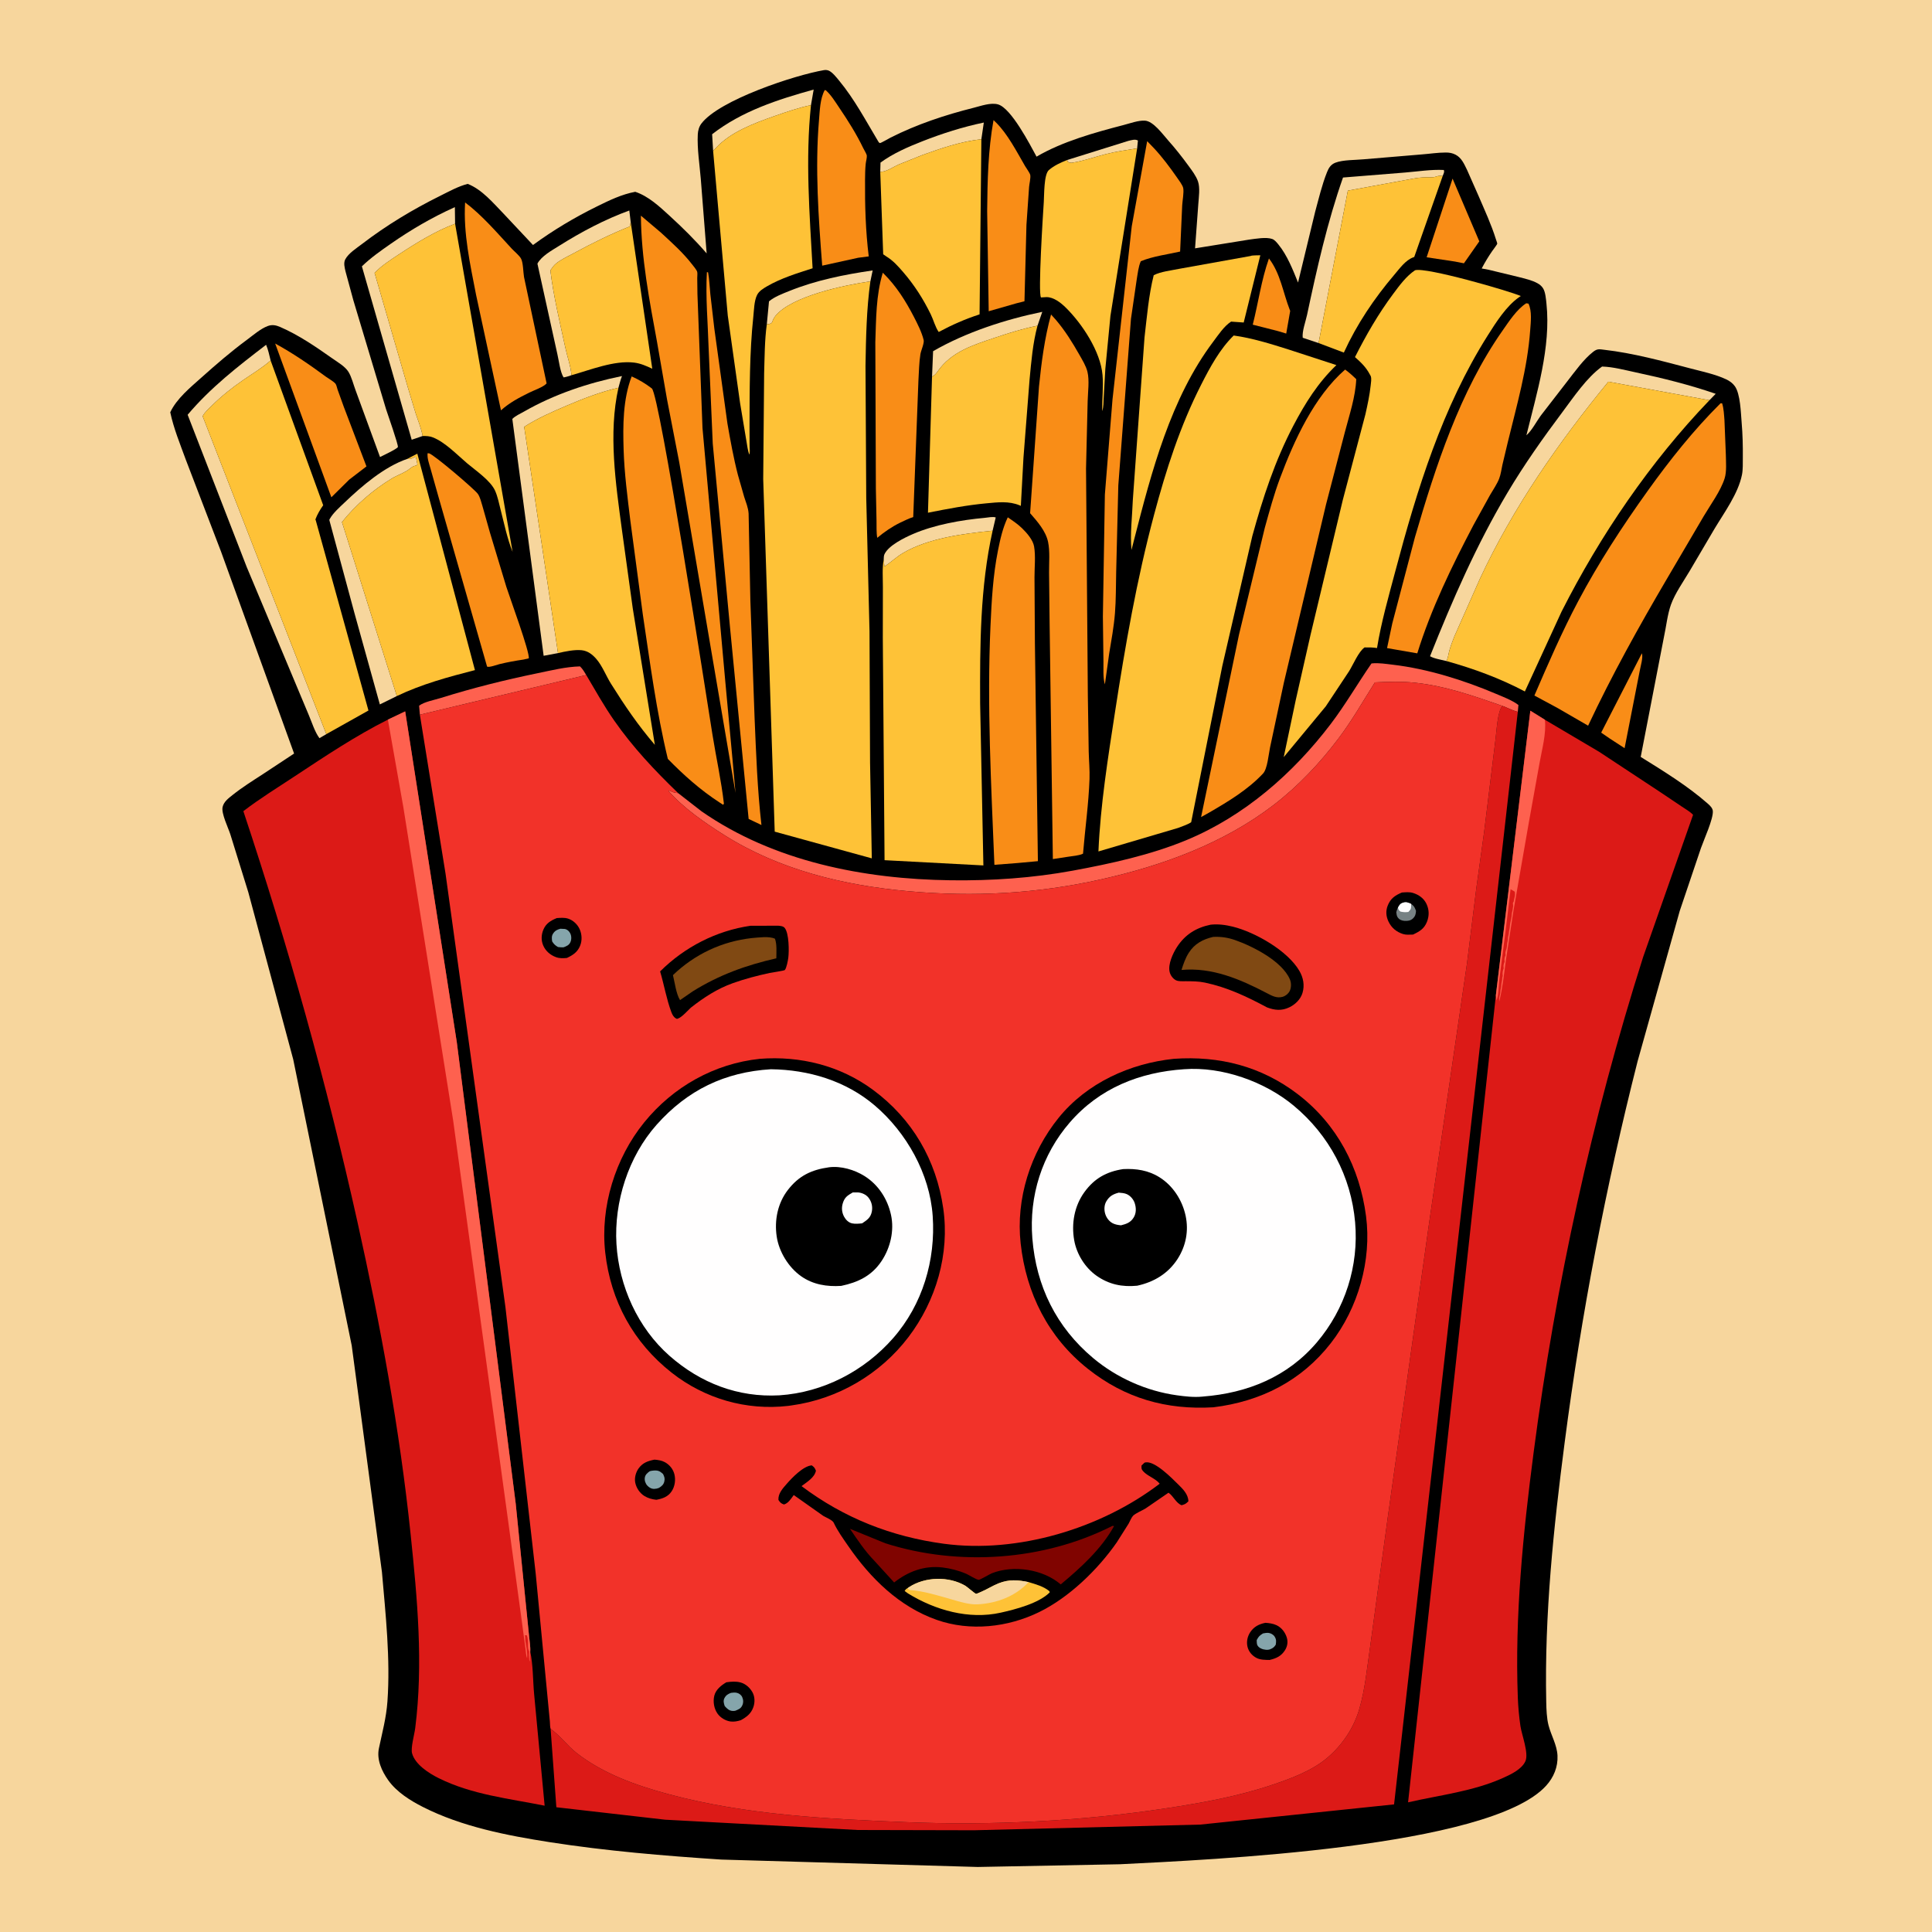 <svg version="1.1" xmlns="http://www.w3.org/2000/svg" style="display: block;" viewBox="0 0 2048 2048" width="1024" height="1024">
<path transform="translate(0,0)" fill="rgb(247,214,157)" d="M -0 -0 L 2048 0 L 2048 2048 L -0 2048 L -0 -0 z"/>
<path transform="translate(0,0)" fill="rgb(0,0,0)" d="M 873.538 74.316 C 875.041 74.099 876.109 74.107 877.603 74.528 C 881.856 75.728 886.771 82.162 889.608 85.593 C 905.762 105.136 917.804 127.951 930.778 149.606 C 931.173 150.264 931.822 151.547 932.782 151.651 C 933.761 151.757 942.182 146.816 943.889 145.952 C 971.898 131.764 1001.89 121.845 1032.29 114.2 C 1039.86 112.295 1050.27 108.477 1058 110.686 C 1072 114.688 1091.98 153.575 1098.79 166.062 C 1126.27 149.943 1160.46 140.491 1191.16 132.503 C 1197.87 130.758 1206.72 127.482 1213.64 127.889 C 1222.58 128.413 1232.48 142.293 1238.05 148.53 C 1245.82 157.219 1253.12 166.482 1259.98 175.903 C 1263.55 180.797 1267.92 186.516 1269.91 192.289 C 1272.27 199.142 1270.75 209.021 1270.27 216.159 L 1266.8 263.255 L 1324.26 253.979 C 1330.93 253.141 1342.24 251.011 1348.67 253.356 C 1351.24 254.293 1353.48 257.12 1355.15 259.158 C 1364.47 270.528 1370.52 286.019 1375.98 299.508 L 1394.12 224.516 C 1397.89 210.638 1401.32 196.035 1406.62 182.676 C 1408.46 178.025 1410.69 174.344 1415.57 172.464 C 1423.73 169.319 1436.86 169.713 1445.75 168.848 L 1507 163.705 C 1515.46 163.066 1524.19 161.676 1532.65 161.685 C 1536.41 161.69 1539.65 162.242 1543 163.998 C 1549.33 167.311 1552.05 173.84 1555.06 179.937 L 1567.35 207.739 C 1573.8 222.851 1580.85 237.904 1585.72 253.62 C 1586.06 254.712 1587.11 257.316 1587.14 258.321 C 1587.16 259.047 1582.33 265.347 1581.64 266.357 C 1577.51 272.356 1574.06 278.135 1570.65 284.589 L 1578 285.946 L 1609.69 293.616 C 1616.32 295.368 1623.76 296.901 1629.77 300.246 C 1632.31 301.657 1634.36 303.362 1635.87 305.876 C 1638.27 309.892 1638.81 317.187 1639.31 321.86 C 1644.2 367.919 1628.95 416.972 1618.05 461.405 C 1623.62 456.72 1628.78 446.747 1633.17 440.703 L 1661.38 404.243 C 1669.44 393.946 1678.6 380.877 1688.88 372.896 C 1693.36 369.421 1695.38 370.186 1700.76 370.805 C 1731.02 374.281 1761.96 382.643 1791.43 390.427 C 1803.75 393.683 1818.22 396.634 1829.81 402.104 C 1833.47 403.834 1836.55 406.033 1838.96 409.325 C 1844.94 417.5 1845.37 438.1 1846.23 448.14 C 1847.28 460.355 1847.58 472.815 1847.46 485.07 C 1847.4 490.849 1847.69 497.566 1846.57 503.228 C 1842.56 523.315 1827.72 543.339 1817.31 560.77 L 1790.95 605.551 C 1784.53 616.355 1775.53 629.101 1771.3 640.883 C 1767.51 651.465 1766.29 664.104 1763.87 675.153 L 1739.22 802.374 C 1763.33 817.352 1789.23 833.266 1810.49 852.024 C 1812.63 853.913 1815.37 856.559 1815.65 859.58 C 1816.42 867.827 1806.22 889.942 1803.08 899 L 1780.58 965.652 L 1735.89 1125.1 C 1702.18 1257.96 1676.29 1392.94 1658.63 1528.87 C 1646.76 1620.24 1637.14 1711.71 1639.07 1804 C 1639.24 1811.91 1639.53 1821.27 1641.52 1828.95 C 1644.3 1839.71 1650.47 1849.69 1651.01 1861.04 C 1651.57 1873.02 1647 1884.06 1639.01 1892.87 C 1579.36 1958.73 1281.22 1971.42 1187.18 1976.18 L 1036.5 1979.07 L 764.588 1971.22 C 703.96 1967.23 642.813 1962.13 582.753 1952.77 C 537.447 1945.71 489.504 1936.38 448.375 1915.5 C 434.843 1908.64 420.449 1899.64 411.5 1887.04 C 404.67 1877.42 399.14 1865.31 401.665 1853.3 C 405.221 1836.38 409.464 1820.93 410.706 1803.5 C 413.92 1758.37 408.774 1711.54 404.89 1666.55 L 372.833 1426.27 L 310.821 1122.97 L 263.22 945.81 L 244.136 884.318 C 241.904 877.375 234.434 862.242 235.958 855.5 C 237.251 849.779 242.194 846.198 246.54 842.73 C 256.739 834.591 267.753 827.71 278.68 820.61 L 311.753 798.794 L 234.343 584.826 L 196.951 487.255 C 190.953 470.777 184.096 454.213 180.474 437.03 C 187.277 422.502 201.853 410.656 213.639 400.122 C 229.261 386.159 244.992 372.572 261.861 360.125 C 268.394 355.304 276.265 348.391 283.882 345.586 C 288.495 343.887 292.571 344.705 296.964 346.603 C 316.56 355.072 335.009 367.751 352.416 380.017 C 357.823 383.827 365.762 388.409 369.294 394.044 C 372.768 399.585 374.596 407.572 376.947 413.753 L 402.846 484.482 C 405.248 483.245 421.041 475.838 421.757 473.893 C 422.511 471.848 410.829 438.699 409.266 433.865 L 374.579 318.338 L 366.307 287.871 C 365.369 283.883 363.968 278.76 366.001 274.934 C 369.474 268.4 377.983 263.071 383.823 258.592 C 409.725 238.729 437.704 221.917 466.928 207.436 C 476.351 202.766 485.536 197.606 495.744 194.921 C 511.03 200.833 522.884 215.302 534.14 226.864 L 564.998 259.719 C 586.513 243.951 608.936 230.588 632.844 218.807 C 645.953 212.346 658.918 206.037 673.376 203.316 C 687.395 207.958 699.018 218.884 709.747 228.695 C 723.485 241.258 736.95 254.509 749.089 268.63 L 742.867 189.658 C 741.597 174.335 738.923 157.794 739.684 142.456 C 739.886 138.394 741.011 134.274 743.5 130.991 C 762.463 105.978 842.549 79.592 873.538 74.316 z"/>
<path transform="translate(0,0)" fill="rgb(247,214,157)" d="M 1131.07 169.665 L 1196.02 149.357 C 1199.33 148.64 1203.34 147.143 1206.24 149 L 1205.42 157.248 C 1194.52 158.978 1183.41 160.551 1172.7 163.241 C 1161.15 166.145 1149.01 170.476 1137.32 172.383 C 1135.03 172.755 1134.07 172.688 1132 171.51 L 1131.3 169.846 L 1131.07 169.665 z"/>
<path transform="translate(0,0)" fill="rgb(249,141,23)" d="M 1740.46 692.5 C 1742.02 696.853 1738.99 706.404 1738.17 711.227 L 1722.14 793.094 L 1706.59 782.992 L 1697.31 776.622 L 1740.46 692.5 z"/>
<path transform="translate(0,0)" fill="rgb(247,214,157)" d="M 812.85 343.737 L 815.17 319.44 C 821.081 314.496 829.522 311.357 836.614 308.5 C 865.063 297.039 894.834 291.083 925.048 286.669 L 922.637 298.243 C 895.988 302.006 839.343 313.77 822.103 334.738 C 820.291 336.942 819.175 339.563 818.112 342.18 C 816.067 343.594 815.261 343.526 812.85 343.737 z"/>
<path transform="translate(0,0)" fill="rgb(247,214,157)" d="M 933.104 182.173 L 933.361 172.356 C 946.751 162.593 962.378 155.799 977.738 149.767 C 998.908 141.453 1020.61 134.552 1042.89 129.901 L 1040.29 147.591 C 1018.96 149.862 997.905 157.069 977.822 164.292 L 952.5 174.419 C 946.546 177.09 939.637 182.179 933.104 182.173 z"/>
<path transform="translate(0,0)" fill="rgb(247,214,157)" d="M 755.933 159.946 L 754.887 142.288 C 786.436 117.742 824.532 105.503 862.529 94.941 L 859.673 111.397 C 846.255 114.267 833.708 118.588 820.773 123.116 C 799.58 130.535 774.132 140.036 758.741 156.988 L 755.933 159.946 z"/>
<path transform="translate(0,0)" fill="rgb(247,214,157)" d="M 987.993 399.299 L 989.115 372.283 C 1023.64 352.291 1065.81 338.563 1104.86 330.574 L 1099.79 345.28 C 1084.61 348.21 1069.59 352.95 1054.95 357.881 C 1031.62 365.74 1008.46 372.629 993.706 394 C 991.963 396.525 990.652 397.809 987.993 399.299 z"/>
<path transform="translate(0,0)" fill="rgb(247,214,157)" d="M 936.781 592.693 C 936.819 591.057 936.865 589.041 937.556 587.535 C 941.874 578.124 958.83 569.971 967.728 566.11 C 990.583 556.194 1019.1 551.181 1043.81 548.937 C 1047.07 548.641 1052.66 547.408 1055.51 548.529 L 1052.21 562.56 C 1021.51 565.658 984.108 570.353 957.17 586.263 C 950.114 590.431 944.287 596.079 937.5 600.585 L 936.781 592.693 z"/>
<path transform="translate(0,0)" fill="rgb(249,141,23)" d="M 1345.14 273.974 C 1357.37 289.9 1360.07 310.183 1367.21 328.445 L 1367.66 329.569 L 1363.45 353.594 L 1354.49 350.915 L 1327.97 344.162 C 1333.95 320.565 1336.95 297.171 1345.14 273.974 z"/>
<path transform="translate(0,0)" fill="rgb(254,97,79)" d="M 445.065 757.595 L 444.26 748.039 C 449.973 743.846 460.286 742.056 467.213 739.89 C 501.216 729.256 535.023 720.795 569.913 713.623 C 584.565 710.611 599.856 706.787 614.848 706.402 C 617.656 709.104 619.428 712.22 621.428 715.54 L 445.065 757.595 z"/>
<path transform="translate(0,0)" fill="rgb(249,141,23)" d="M 1539.79 189.347 L 1568.12 255.85 L 1551.82 279.114 L 1542.24 277.241 L 1512.29 272.729 L 1539.79 189.347 z"/>
<path transform="translate(0,0)" fill="rgb(247,214,157)" d="M 605.784 397.744 C 603.001 398.753 600.418 399.558 597.5 400.071 C 593.868 394.995 592.417 382.031 590.853 375.493 L 569.688 279.491 C 573.876 271.469 585.118 265.365 592.512 260.709 C 616.019 245.907 640.965 232.658 667.093 223.138 L 668.563 235.317 L 667.851 239.936 C 647.555 248.05 628.063 257.614 608.86 268.051 C 602.583 271.463 595.332 274.707 589.735 279.11 C 587.115 281.173 585.286 283.845 583.415 286.567 C 586.698 314.133 593.51 341.705 599.337 368.833 C 601.321 378.065 605.102 388.438 605.784 397.744 z"/>
<path transform="translate(0,0)" fill="rgb(247,214,157)" d="M 1397.75 363.65 L 1380.95 358.039 C 1380.07 351.376 1384.05 340.738 1385.52 333.831 C 1395.93 284.951 1407.03 235.391 1423.64 188.186 L 1489.21 182.904 C 1502.75 181.81 1516.97 179.488 1530.5 180.185 C 1531.46 182.35 1530.07 184.395 1529.31 186.585 C 1526.07 186.174 1524.9 186.317 1521.8 187.336 C 1518.84 188.306 1514.71 187.868 1511.6 187.937 C 1506.56 188.049 1502.02 188.557 1497.1 189.5 L 1428.78 202.065 L 1397.75 363.65 z"/>
<path transform="translate(0,0)" fill="rgb(247,214,157)" d="M 448.02 462.19 L 436.405 466.149 L 383.626 282.346 C 392.919 273.306 403.549 265.866 414.162 258.47 C 435.621 243.516 458.296 230.27 482.179 219.578 L 482.419 237.166 C 462.02 244.771 441.477 257.368 423.341 269.328 C 414.268 275.311 404.625 281.417 397.06 289.278 L 432.485 411.192 L 440.709 438.469 C 443.362 446.429 446.49 453.896 448.02 462.19 z"/>
<path transform="translate(0,0)" fill="rgb(247,214,157)" d="M 431.679 486.449 L 433.179 486.573 C 435.841 486.7 438.214 485.19 440.5 484 C 441.575 486.804 442.015 489.566 442.5 492.51 C 440.68 493.724 441.617 493.349 440.097 493.726 C 437.915 494.267 436.389 495.188 434.687 496.635 C 429.648 500.919 421.068 503.729 415.173 507.303 C 395.522 519.215 376.765 535.502 362.457 553.459 L 363.097 555.292 L 420.659 737.876 L 402.65 746.721 L 375.829 650.256 L 349.341 552.156 C 349.041 550.863 348.899 551.263 349.565 550.074 C 353.105 543.75 359.838 537.872 365.104 532.843 C 383.593 515.187 407.18 494.86 431.679 486.449 z"/>
<path transform="translate(0,0)" fill="rgb(247,214,157)" d="M 591.512 692.32 L 576.286 695.175 L 543.089 444.1 C 546.153 440.902 551.601 438.509 555.517 436.266 C 587.409 417.997 623.429 405.911 659.342 398.63 C 657.75 402.62 656.751 406.9 655.577 411.033 C 636.34 415.476 618.39 422.456 600.268 430.182 C 585.189 436.611 569.454 443.562 555.65 452.446 L 591.512 692.32 z"/>
<path transform="translate(0,0)" fill="rgb(247,214,157)" d="M 345.905 778.21 L 338.626 782.485 C 333.772 776.054 330.613 765.753 327.404 758.214 L 303.972 702.264 L 261.485 600.944 L 198.904 439.677 C 223.381 410.703 252.188 388.424 282.085 365.495 C 284.334 370.856 285.513 376.481 286.862 382.119 C 277.599 390.253 267.888 395.897 257.844 402.824 C 246.167 410.876 234.836 419.824 224.753 429.811 C 221.353 433.179 216.939 436.917 214.816 441.24 L 345.905 778.21 z"/>
<path transform="translate(0,0)" fill="rgb(249,141,23)" d="M 291.698 364.161 C 310.492 374.427 328.17 386.549 345.38 399.252 C 348.003 401.188 353.95 404.457 355.762 406.943 C 356.688 408.213 357.289 411.376 357.862 413 L 364.449 431.276 L 388.457 494.408 L 370.203 508.412 L 351.257 527.144 L 291.698 364.161 z"/>
<path transform="translate(0,0)" fill="rgb(249,141,23)" d="M 1053.17 127.332 L 1055.58 129.621 C 1068.12 141.91 1077.73 160.766 1086.61 176.026 C 1087.85 178.157 1091.79 183.481 1092.14 185.599 C 1092.67 188.757 1091.16 194.703 1090.88 198.082 L 1088.08 238.41 L 1085.98 319.354 L 1077.37 321.54 L 1048.07 329.937 L 1046.43 223.71 C 1046.78 191.038 1047.36 159.608 1053.17 127.332 z"/>
<path transform="translate(0,0)" fill="rgb(247,214,157)" d="M 1533.25 700.73 C 1528.13 699.385 1520.32 698.278 1515.89 695.633 C 1539.65 636.017 1565.16 577.468 1598.03 522.212 C 1615.57 492.719 1635.53 464.443 1656.1 437 C 1668 421.129 1682.01 400.128 1698.27 388.549 C 1710.18 388.918 1722.25 392.233 1733.88 394.715 C 1762.55 400.832 1790.98 407.9 1818.72 417.438 L 1812.2 424.152 L 1810.84 424.042 L 1704.91 404.602 C 1652.02 469.126 1604.26 537.431 1568.91 613.24 L 1541.63 674.743 C 1539.73 679.56 1537.89 684.426 1536.46 689.403 C 1535.37 693.158 1535.11 697.263 1533.25 700.73 z"/>
<path transform="translate(0,0)" fill="rgb(249,141,23)" d="M 874.229 95.5 L 875.432 95.713 C 881.122 100.835 885.247 107.711 889.518 114.008 C 898.99 127.978 907.749 141.861 915.098 157.095 C 915.946 158.854 918.739 163.277 918.865 165.068 C 919.031 167.415 917.962 171.053 917.704 173.5 C 917.114 179.084 917.032 184.714 916.985 190.325 C 916.759 217.348 917.581 244.963 920.902 271.806 L 909.768 273.223 L 871.568 281.612 C 867.647 230.9 863.853 178.259 868.166 127.469 C 869.044 117.128 869.245 104.782 874.229 95.5 z"/>
<path transform="translate(0,0)" fill="rgb(249,141,23)" d="M 453.252 480.5 L 454.72 480.525 C 459.321 481.326 503.209 518.741 506.559 523.568 C 508.972 527.045 510.149 532.376 511.404 536.402 L 519.382 564.643 L 536.744 622.08 C 540.231 633.079 561.901 691.799 560.5 697.885 L 554.78 699.183 C 546.271 700.435 537.861 701.962 529.5 703.998 C 526.774 704.661 518.508 707.806 516.319 706.622 L 464.383 525.185 L 456.252 496.346 C 454.788 491.173 452.742 485.917 453.252 480.5 z"/>
<path transform="translate(0,0)" fill="rgb(249,141,23)" d="M 493.031 214.591 C 511.139 228.227 527.082 246.964 542.468 263.574 C 545.207 266.531 550.739 270.987 552.429 274.359 C 554.644 278.78 554.6 288.377 555.478 293.639 L 579.435 406.437 C 576.045 410.299 566.03 413.735 561.141 416.133 C 550.045 421.663 540.404 426.625 531.041 434.959 L 504.66 312.53 C 498.405 280.219 491.054 247.664 493.031 214.591 z"/>
<path transform="translate(0,0)" fill="rgb(249,141,23)" d="M 1216.05 149.648 L 1223.32 157.176 C 1232.18 166.669 1240.17 177.422 1247.59 188.066 C 1249.41 190.68 1253.69 196.292 1254.26 199.36 C 1255.15 204.186 1253.46 212.567 1253.18 217.653 L 1250.98 266.662 C 1237.34 269.755 1222.23 271.607 1209.3 276.916 C 1206.73 282.707 1206 290.241 1204.93 296.51 L 1198.87 338.027 L 1185.46 514.5 L 1183.2 606.183 C 1182.84 620.723 1183.06 635.6 1181.9 650.084 C 1180.75 664.424 1178.1 678.812 1175.75 693 L 1171.24 725.47 C 1169.03 718.273 1169.85 708.931 1169.71 701.388 L 1169.1 653.441 L 1171.21 524.26 L 1179.29 423.534 L 1199.69 239.943 L 1216.05 149.648 z"/>
<path transform="translate(0,0)" fill="rgb(249,141,23)" d="M 749.33 288.5 L 750.596 288.688 C 751.986 296.377 752.19 304.236 753.012 312 L 757.215 348.309 L 771.11 449 C 774.257 466.972 777.609 485.661 782.195 503.332 L 788.857 526.678 C 790.774 532.652 793.153 538.058 793.555 544.434 L 795.418 636.664 L 799.9 761.274 C 801.524 799.151 802.844 836.859 807.168 874.555 L 793.588 868.099 L 773.771 664.301 L 755.542 470.172 L 751.146 368.542 C 750.374 342.198 747.823 314.798 749.33 288.5 z"/>
<path transform="translate(0,0)" fill="rgb(249,141,23)" d="M 935.794 289.118 L 936.764 290.067 C 950.138 303.292 960.031 319.014 968.644 335.655 C 972.587 343.272 977.071 352.066 979.122 360.437 C 979.927 363.724 976.319 371.512 975.692 375.353 C 974.233 384.29 974.18 393.837 973.589 402.885 L 968.056 548.136 C 963.334 549.527 958.751 551.983 954.268 554.021 C 945.432 558.348 937.465 563.844 929.919 570.122 C 928.894 564.374 929.27 557.954 929.148 552.103 L 928.457 518.165 L 927.874 362.803 C 928.788 337.863 928.509 313.185 935.794 289.118 z"/>
<path transform="translate(0,0)" fill="rgb(254,194,55)" d="M 668.563 235.317 L 691.444 390.85 C 685.091 387.932 679.161 385.216 672.125 384.365 C 651.125 381.826 625.782 392.127 605.784 397.744 C 605.102 388.438 601.321 378.065 599.337 368.833 C 593.51 341.705 586.698 314.133 583.415 286.567 C 585.286 283.845 587.115 281.173 589.735 279.11 C 595.332 274.707 602.583 271.463 608.86 268.051 C 628.063 257.614 647.555 248.05 667.851 239.936 L 668.563 235.317 z"/>
<path transform="translate(0,0)" fill="rgb(254,194,55)" d="M 1397.75 363.65 L 1428.78 202.065 L 1497.1 189.5 C 1502.02 188.557 1506.56 188.049 1511.6 187.937 C 1514.71 187.868 1518.84 188.306 1521.8 187.336 C 1524.9 186.317 1526.07 186.174 1529.31 186.585 L 1499.15 272.424 L 1498.12 272.781 C 1489.8 275.889 1483.76 284.515 1478.16 291.092 C 1456.73 316.29 1438.33 343.607 1424.53 373.757 L 1397.75 363.65 z"/>
<path transform="translate(0,0)" fill="rgb(254,97,79)" d="M 718.89 840.756 L 743.565 859.958 C 820.111 913.281 915.874 931.929 1007.79 933.137 C 1051.16 933.707 1094.57 930.773 1137.27 922.915 C 1177.28 915.552 1219.75 906.25 1257.42 890.666 C 1318.97 865.201 1370.59 820.1 1410.6 767.496 C 1426.27 746.897 1439.12 724.584 1453.8 703.333 L 1454.62 703.202 C 1461.42 702.493 1469.69 703.83 1476.52 704.631 C 1513 708.908 1551.6 720.971 1585.46 735.343 C 1593.33 738.683 1602.78 742.185 1609.61 747.347 L 1608.93 754.543 C 1603.6 753.352 1597.98 750.207 1592.72 748.316 C 1562.33 737.773 1532.18 727.106 1499.98 723.713 C 1485.72 722.211 1471.71 722.696 1457.43 723.352 C 1444.92 743.124 1433.36 763.514 1419.27 782.244 C 1399.45 808.588 1376.22 833.263 1350.02 853.367 C 1297.12 893.941 1232.59 917.466 1168.1 931.948 C 1099.45 947.363 1032.73 951.035 962.752 944.715 C 894.392 938.541 826.481 922.184 767.796 885.222 C 747.528 872.456 724.415 856.578 708.693 838.5 L 710 838.038 L 711.231 838.792 C 713.711 840.148 716.109 840.406 718.89 840.756 z"/>
<path transform="translate(0,0)" fill="rgb(254,194,55)" d="M 1131.07 169.665 L 1131.3 169.846 L 1132 171.51 C 1134.07 172.688 1135.03 172.755 1137.32 172.383 C 1149.01 170.476 1161.15 166.145 1172.7 163.241 C 1183.41 160.551 1194.52 158.978 1205.42 157.248 L 1177.11 334.857 L 1171.7 390.956 L 1169.98 421.656 C 1169.7 426.406 1169.9 431.284 1168.41 435.839 C 1168.19 423.201 1169.79 409.916 1168.72 397.466 C 1166.58 372.554 1147.06 343.056 1129.6 325.915 C 1124.41 320.822 1116.85 314.928 1109.33 314.954 L 1103.5 315.297 C 1100.2 311.528 1105.64 226.458 1106.45 214.26 C 1106.97 206.453 1106.49 184.917 1111.85 180.275 C 1117.47 175.412 1124.24 172.411 1131.07 169.665 z"/>
<path transform="translate(0,0)" fill="rgb(249,141,23)" d="M 679.378 228.597 L 700.525 246.491 C 711.691 256.777 724.247 268.017 733.5 280.065 C 735.044 282.076 738.233 285.703 739.032 288.047 C 739.515 289.465 739.082 293.076 739.101 294.784 L 739.319 311.813 L 744.679 453.791 L 768.829 722.228 L 776.466 804.755 L 779.663 840.5 L 753.323 685.982 L 720.016 490 L 707.106 423.526 L 696.407 362.055 C 688.309 318.081 679.74 273.436 679.378 228.597 z"/>
<path transform="translate(0,0)" fill="rgb(254,194,55)" d="M 1325.65 271.365 C 1327.29 270.473 1333.81 270.754 1336 270.596 L 1318.38 341.877 L 1305.03 340.921 C 1297.5 345.719 1291.43 355.081 1286.12 362.137 C 1240.94 422.087 1220.66 500.156 1202.29 571.743 L 1199.44 582.974 C 1197.79 566.17 1200.23 547.168 1200.83 530.219 L 1213.22 357.834 C 1215.76 336.01 1217.64 313.035 1222.99 291.728 C 1230.32 287.894 1241.48 286.743 1249.59 285.036 L 1325.65 271.365 z"/>
<path transform="translate(0,0)" fill="rgb(254,194,55)" d="M 933.104 182.173 C 939.637 182.179 946.546 177.09 952.5 174.419 L 977.822 164.292 C 997.905 157.069 1018.96 149.862 1040.29 147.591 L 1038.39 333.248 C 1023.12 338.225 1009.23 344.318 995.066 351.926 C 991.366 346.597 989.559 339.176 986.669 333.264 C 978.669 316.899 969.354 302.303 957.461 288.504 C 951.993 282.16 946.677 276.192 939.5 271.812 L 936.218 269.546 L 933.104 182.173 z"/>
<path transform="translate(0,0)" fill="rgb(249,141,23)" d="M 1068.28 548.386 C 1073.52 551.945 1078.91 555.555 1083.45 559.988 C 1088.41 564.821 1095 572.306 1096.18 579.256 C 1097.93 589.461 1096.59 601.531 1096.61 611.999 L 1097.04 681.679 L 1100.21 912.861 L 1078.18 914.888 L 1054.11 916.734 C 1050.71 832.372 1046.16 747.96 1049.95 663.5 C 1051.15 636.809 1052.63 609.895 1057.87 583.639 C 1060.3 571.484 1062.94 559.624 1068.28 548.386 z"/>
<path transform="translate(0,0)" fill="rgb(254,194,55)" d="M 987.993 399.299 C 990.652 397.809 991.963 396.525 993.706 394 C 1008.46 372.629 1031.62 365.74 1054.95 357.881 C 1069.59 352.95 1084.61 348.21 1099.79 345.28 C 1094.77 363.782 1093.19 383.464 1091.37 402.534 L 1084.91 485.234 L 1082.14 536.23 L 1080.8 535.656 C 1069.46 530.973 1057.74 532.424 1045.82 533.527 C 1024.88 535.465 1004.3 539.406 983.684 543.507 L 987.993 399.299 z"/>
<path transform="translate(0,0)" fill="rgb(249,141,23)" d="M 1617.84 321.5 L 1620.24 321.847 C 1624.15 329.779 1622.67 341.653 1622.05 350.241 C 1619.11 390.997 1607.84 429.501 1598.27 468.991 L 1592.59 492.855 C 1591.58 497.547 1590.92 502.853 1589.19 507.33 C 1586.92 513.208 1582.75 519.143 1579.59 524.615 L 1562.12 556.262 C 1539.16 599.919 1516.97 645.4 1502.38 692.574 L 1479.5 688.606 L 1470.34 687.004 L 1475.86 660.916 L 1499.92 569.363 C 1521.88 494.148 1547.48 414.997 1592.85 350.312 C 1599.72 340.513 1607.72 328.076 1617.84 321.5 z"/>
<path transform="translate(0,0)" fill="rgb(254,194,55)" d="M 755.933 159.946 L 758.741 156.988 C 774.132 140.036 799.58 130.535 820.773 123.116 C 833.708 118.588 846.255 114.267 859.673 111.397 C 853.643 169.116 858.165 226.625 861.389 284.393 C 845.166 289.592 827.742 294.946 812.972 303.557 C 809.025 305.859 804.636 308.494 802.522 312.703 C 799.397 318.926 799.299 328.611 798.569 335.48 C 794.45 374.201 794.656 413.715 794.527 452.627 L 794.602 473.243 C 794.628 475.701 795.182 479.633 794.342 481.89 C 792.472 477.376 792.146 472.274 791.226 467.488 L 784.532 427.379 L 771.47 334.529 L 761.608 223.894 L 755.933 159.946 z"/>
<path transform="translate(0,0)" fill="rgb(254,194,55)" d="M 431.679 486.449 L 442.374 480.894 L 503.449 710.347 C 475.429 717.518 446.797 725.295 420.659 737.876 L 363.097 555.292 L 362.457 553.459 C 376.765 535.502 395.522 519.215 415.173 507.303 C 421.068 503.729 429.648 500.919 434.687 496.635 C 436.389 495.188 437.915 494.267 440.097 493.726 C 441.617 493.349 440.68 493.724 442.5 492.51 C 442.015 489.566 441.575 486.804 440.5 484 C 438.214 485.19 435.841 486.7 433.179 486.573 L 431.679 486.449 z"/>
<path transform="translate(0,0)" fill="rgb(254,194,55)" d="M 482.419 237.166 L 543.367 585.032 C 537.626 570.779 534.471 555.047 530.641 540.17 C 528.963 533.651 527.618 526.581 524.923 520.411 C 520.138 509.457 504.374 498.919 495.221 491.159 C 484.578 482.135 471.901 468.804 458.974 463.682 C 455.362 462.251 451.853 462.149 448.02 462.19 C 446.49 453.896 443.362 446.429 440.709 438.469 L 432.485 411.192 L 397.06 289.278 C 404.625 281.417 414.268 275.311 423.341 269.328 C 441.477 257.368 462.02 244.771 482.419 237.166 z"/>
<path transform="translate(0,0)" fill="rgb(249,141,23)" d="M 669.597 399.022 C 677.34 402.47 684.281 406.605 690.99 411.787 C 699.242 418.162 749.407 742.237 755.225 778.665 C 759.127 803.098 764.603 827.411 767.382 852 L 766.5 853.083 L 762.48 850.466 C 742.444 837.454 724.599 821.502 707.933 804.465 C 695.848 754.407 689.002 702.145 681.394 651.212 L 668.163 551.71 C 665.154 526.859 661.834 501.778 661.061 476.738 C 660.265 450.941 660.283 423.427 669.597 399.022 z"/>
<path transform="translate(0,0)" fill="rgb(249,141,23)" d="M 1823.86 427.5 L 1825.52 427.524 C 1827.31 433.228 1827.5 439.546 1828 445.49 L 1829.46 481.852 C 1829.55 489.486 1830.5 499.832 1828.19 507.097 C 1823.89 520.604 1813.21 535 1805.96 547.271 L 1766.85 613.833 C 1737.16 664.392 1708.39 716.169 1683.47 769.248 L 1650.46 750.178 L 1626.52 737.302 C 1641.13 703.497 1655.67 669.909 1672.92 637.34 C 1694.49 596.614 1719.83 557.75 1746.64 520.32 C 1769.98 487.732 1795.39 455.765 1823.86 427.5 z"/>
<path transform="translate(0,0)" fill="rgb(249,141,23)" d="M 1114.16 333.382 L 1119.54 339.359 C 1129.17 350.787 1136.81 363.03 1144.15 376.002 C 1147.29 381.551 1151.22 387.883 1152.74 394.105 C 1154.98 403.292 1153.2 415.632 1152.97 425.23 L 1151.24 496.643 L 1153.16 737.691 L 1154.07 796.587 C 1154.3 806.291 1155.26 816.025 1154.93 825.729 C 1154.01 851.955 1150.22 878.708 1148.05 904.942 C 1143.81 907.032 1136.92 907.4 1132.16 908.198 L 1116.07 910.659 L 1112.65 662.389 L 1112.04 606.894 C 1111.97 596.679 1113.09 584.462 1111.01 574.5 C 1108.57 562.843 1099.55 552.702 1091.96 544.021 L 1101.37 409.784 C 1104.01 383.818 1107.26 358.606 1114.16 333.382 z"/>
<path transform="translate(0,0)" fill="rgb(249,141,23)" d="M 1425.88 391.755 C 1430.18 394.897 1433.89 398.229 1437.68 401.952 C 1436.88 420.685 1430.36 439.906 1425.64 458.019 L 1405.64 534.801 L 1360.91 723.882 L 1346.27 792.499 C 1344.79 799.54 1343.49 815.018 1338.97 819.858 C 1322.8 837.177 1301.73 849.8 1281.38 861.582 L 1273.2 866.141 L 1313.4 672.675 L 1340.71 559.614 C 1345.63 541.911 1350.38 524.311 1356.81 507.063 C 1371.81 466.845 1393.13 420.297 1425.88 391.755 z"/>
<path transform="translate(0,0)" fill="rgb(254,194,55)" d="M 591.512 692.32 L 555.65 452.446 C 569.454 443.562 585.189 436.611 600.268 430.182 C 618.39 422.456 636.34 415.476 655.577 411.033 C 644.704 459.481 652.73 512.798 659.228 561.424 L 670.769 645 L 694.163 789.568 C 676.361 768.839 662.13 747.854 647.671 724.781 C 642.5 716.53 638.369 705.64 632.029 698.41 C 627.86 693.657 623.082 689.957 616.598 689.262 C 609.1 688.457 598.859 690.59 591.512 692.32 z"/>
<path transform="translate(0,0)" fill="rgb(254,194,55)" d="M 286.862 382.119 L 342.594 535.572 C 339.161 540.517 336.488 544.951 334.336 550.595 L 334.79 551.815 L 390.58 753.167 L 345.905 778.21 L 214.816 441.24 C 216.939 436.917 221.353 433.179 224.753 429.811 C 234.836 419.824 246.167 410.876 257.844 402.824 C 267.888 395.897 277.599 390.253 286.862 382.119 z"/>
<path transform="translate(0,0)" fill="rgb(254,194,55)" d="M 1533.25 700.73 C 1535.11 697.263 1535.37 693.158 1536.46 689.403 C 1537.89 684.426 1539.73 679.56 1541.63 674.743 L 1568.91 613.24 C 1604.26 537.431 1652.02 469.126 1704.91 404.602 L 1810.84 424.042 L 1812.2 424.152 C 1749.36 489.542 1696.35 567.4 1655.34 648.284 L 1616.43 732.984 C 1590.11 719.031 1561.91 708.721 1533.25 700.73 z"/>
<path transform="translate(0,0)" fill="rgb(254,194,55)" d="M 936.781 592.693 L 937.5 600.585 C 944.287 596.079 950.114 590.431 957.17 586.263 C 984.108 570.353 1021.51 565.658 1052.21 562.56 C 1038.85 622.642 1038.75 684.555 1038.99 745.81 L 1042.43 917.39 L 937.666 911.834 L 935.815 676.409 L 935.897 622.334 C 935.922 612.893 935.017 601.935 936.781 592.693 z"/>
<path transform="translate(0,0)" fill="rgb(254,194,55)" d="M 1500 286.5 C 1511.4 282.891 1599.93 308.444 1612.13 313.825 L 1610.27 315.037 C 1596.69 324.503 1585.83 341.732 1577.07 355.581 C 1528.92 431.758 1502.05 519.052 1479.09 605.546 C 1471.98 632.325 1464.15 659.604 1459.7 686.95 C 1455.2 686.252 1451.04 686.193 1446.5 686.294 C 1440.05 690.777 1434.41 704.598 1430.12 711.445 L 1405.38 748.763 L 1360.81 802.585 L 1373.53 742.174 L 1389.17 673.135 L 1423.45 529.871 L 1447.4 439.17 C 1449.64 429.152 1451.86 418.938 1452.96 408.722 C 1453.27 405.799 1454.09 401.449 1453.03 398.65 L 1452.12 397 C 1447.96 389.099 1442.91 384.414 1436.34 378.528 C 1448.28 354.959 1461.02 332.769 1476.82 311.565 C 1483.39 302.736 1490.73 292.653 1500 286.5 z"/>
<path transform="translate(0,0)" fill="rgb(220,26,23)" d="M 583.665 1832.68 C 593.663 1839.63 601.247 1850.37 610.889 1857.96 C 639.043 1880.14 674.465 1892.71 708.761 1901.92 C 790.239 1923.82 875.472 1928.08 959.361 1931.51 C 1051.3 1935.28 1145.69 1930.64 1236.65 1916.79 C 1275.17 1910.92 1312.96 1904.13 1349.97 1891.55 C 1369.48 1884.93 1391.08 1876.83 1406.99 1863.33 C 1423.08 1849.67 1435.2 1831.51 1441.06 1811.18 C 1447.08 1790.31 1449.09 1768.02 1452.26 1746.57 L 1471.29 1607 L 1514.89 1296.54 L 1555.04 1021.5 L 1564.84 942.5 L 1573.24 881.872 L 1585.29 783.764 C 1586.39 776.009 1587.38 753.236 1592.72 748.316 C 1597.98 750.207 1603.6 753.352 1608.93 754.543 L 1477.77 1912.73 L 1272.5 1934.13 L 1032.73 1940.15 L 909.24 1939.87 L 705 1928.95 L 589.758 1915.76 L 583.665 1832.68 z"/>
<path transform="translate(0,0)" fill="rgb(254,194,55)" d="M 1307.77 355.655 C 1327.14 358.303 1347.32 364.587 1365.88 370.477 L 1416.64 387.022 C 1397.18 405.593 1383.53 427.395 1371.11 451.048 C 1351.41 488.587 1338.72 527.578 1327.5 568.25 L 1295.68 706 L 1262.68 871.605 C 1258.73 874.264 1253.26 875.836 1248.82 877.651 L 1164.39 902.565 C 1166.49 853.264 1174.45 803.727 1181.93 755 C 1192.78 684.383 1204.92 614.752 1223.37 545.626 C 1236.12 497.873 1250.92 451.657 1273.45 407.453 C 1282.72 389.254 1293.06 370.017 1307.77 355.655 z"/>
<path transform="translate(0,0)" fill="rgb(254,194,55)" d="M 812.85 343.737 C 815.261 343.526 816.067 343.594 818.112 342.18 C 819.175 339.563 820.291 336.942 822.103 334.738 C 839.343 313.77 895.988 302.006 922.637 298.243 C 918.511 327.937 917.973 357.905 917.465 387.841 L 918.249 527.83 L 921.722 669.421 L 922.293 807.966 L 924.145 909.9 L 821.229 881.584 L 809.033 507.795 L 810.015 395.713 C 810.555 378.508 810.501 360.807 812.85 343.737 z"/>
<path transform="translate(0,0)" fill="rgb(220,26,23)" d="M 1585.68 1055.06 L 1622.23 753.387 L 1637.64 762.96 L 1695.06 796.877 L 1759.33 839.261 L 1782.95 855.112 C 1786.82 857.763 1791.54 860.335 1794.73 863.761 L 1741.81 1014.43 C 1687.49 1185.54 1648.89 1361.94 1625.67 1539.92 C 1614.49 1625.62 1605.7 1713.03 1608.95 1799.56 C 1609.33 1809.62 1610.28 1819.73 1611.72 1829.69 C 1613.05 1838.83 1620.8 1858.7 1616.98 1867 C 1613.03 1875.57 1601.72 1880.88 1593.46 1884.6 C 1561.61 1898.95 1526.32 1902.81 1492.62 1910.55 L 1585.68 1055.06 z"/>
<path transform="translate(0,0)" fill="rgb(254,97,79)" d="M 1585.68 1055.06 L 1622.23 753.387 L 1637.64 762.96 C 1639.31 777.752 1634.51 794.387 1631.95 809 L 1620.49 872.634 L 1604.31 965.5 L 1596.3 1017.88 C 1594.34 1032.42 1592.79 1047.41 1589.25 1061.66 C 1589.18 1058.77 1589.22 1057.26 1590 1054.5 C 1590.63 1052.27 1590.3 1049.96 1591 1047.5 C 1591.65 1045.21 1591.23 1043.02 1592 1040.5 C 1592.66 1038.34 1591.98 1036.88 1593 1034.5 L 1592.85 1033.48 C 1592.6 1030.95 1593.01 1028.82 1594 1026.5 L 1593.85 1025.42 C 1593.62 1023.12 1594.1 1021.59 1595 1019.5 L 1594.85 1018.42 C 1594.62 1016.12 1595.1 1014.59 1596 1012.5 L 1595.85 1011.42 C 1595.6 1008.88 1596.34 1007.82 1597 1005.5 C 1597.63 1003.27 1597.3 1000.96 1598 998.5 C 1598.65 996.209 1598.23 994.021 1599 991.5 C 1599.56 989.669 1599.42 987.55 1600 985.5 C 1600.61 983.35 1600.39 980.87 1601 978.5 C 1601.44 976.785 1601.49 975.307 1602 973.5 C 1602.65 971.209 1602.23 969.021 1603 966.5 C 1603.44 965.073 1603.71 962.039 1604 960.5 L 1603.76 957 L 1604.5 956 L 1605 953.5 L 1605.8 949.797 C 1606.11 948.216 1605.92 946.831 1605.75 945.25 L 1601.29 942.596 L 1597.31 975.712 L 1596 986.5 L 1589.35 1038.35 C 1588.62 1044.77 1588.66 1054.54 1586.36 1060.5 L 1585.68 1055.06 z"/>
<path transform="translate(0,0)" fill="rgb(220,26,23)" d="M 411.168 762.842 L 429.509 754.106 L 484.22 1104.76 L 546.66 1593.73 L 557.301 1699.34 L 560.883 1734.81 C 561.328 1739.79 562.472 1745.93 562.058 1750.8 C 565.178 1764.74 564.85 1781.7 566.227 1796.13 L 577.337 1914.11 C 539.306 1906.48 500.231 1902.43 465 1884.91 C 454.629 1879.75 440.031 1870.48 436.801 1858.55 C 435.243 1852.8 439.313 1838.44 440.131 1832 C 448.829 1763.6 442.394 1694.69 435.28 1626.45 C 423.674 1515.13 403.346 1405.2 379.071 1296 C 346.284 1148.51 305.666 1003.21 257.964 859.857 C 275.463 846.464 294.347 834.81 312.729 822.684 C 344.76 801.554 376.851 780.091 411.168 762.842 z"/>
<path transform="translate(0,0)" fill="rgb(254,97,79)" d="M 411.168 762.842 L 429.509 754.106 L 484.22 1104.76 L 546.66 1593.73 L 557.301 1699.34 L 560.883 1734.81 C 561.328 1739.79 562.472 1745.93 562.058 1750.8 C 561.608 1754.1 561.733 1757.66 561.62 1760.99 L 561.16 1760.5 C 560.955 1757.73 560.659 1754.99 560.885 1752.22 C 561.011 1750.68 561.178 1751.12 560.5 1749.49 C 559.215 1746.39 559.867 1743.31 559.633 1739.97 L 559.51 1738.5 C 559.425 1736.61 559.051 1735.31 558.51 1733.5 L 556.346 1733.44 C 557.011 1735.57 556.633 1737.82 557 1740 C 557.97 1745.77 559.243 1751.93 558.75 1757.79 C 557.547 1754.93 557.492 1750.4 556.981 1747.26 L 552.597 1714.54 L 537.326 1602.59 L 480.333 1187.54 L 427.632 856.035 L 411.168 762.842 z"/>
<path transform="translate(0,0)" fill="rgb(242,50,41)" d="M 621.428 715.54 C 631.032 731.761 640.23 748.277 651.023 763.755 C 670.915 792.278 693.959 816.684 718.89 840.756 C 716.109 840.406 713.711 840.148 711.231 838.792 L 710 838.038 L 708.693 838.5 C 724.415 856.578 747.528 872.456 767.796 885.222 C 826.481 922.184 894.392 938.541 962.752 944.715 C 1032.73 951.035 1099.45 947.363 1168.1 931.948 C 1232.59 917.466 1297.12 893.941 1350.02 853.367 C 1376.22 833.263 1399.45 808.588 1419.27 782.244 C 1433.36 763.514 1444.92 743.124 1457.43 723.352 C 1471.71 722.696 1485.72 722.211 1499.98 723.713 C 1532.18 727.106 1562.33 737.773 1592.72 748.316 C 1587.38 753.236 1586.39 776.009 1585.29 783.764 L 1573.24 881.872 L 1564.84 942.5 L 1555.04 1021.5 L 1514.89 1296.54 L 1471.29 1607 L 1452.26 1746.57 C 1449.09 1768.02 1447.08 1790.31 1441.06 1811.18 C 1435.2 1831.51 1423.08 1849.67 1406.99 1863.33 C 1391.08 1876.83 1369.48 1884.93 1349.97 1891.55 C 1312.96 1904.13 1275.17 1910.92 1236.65 1916.79 C 1145.69 1930.64 1051.3 1935.28 959.361 1931.51 C 875.472 1928.08 790.239 1923.82 708.761 1901.92 C 674.465 1892.71 639.043 1880.14 610.889 1857.96 C 601.247 1850.37 593.663 1839.63 583.665 1832.68 C 582.983 1830.96 583.089 1827.02 582.9 1825.06 L 580.759 1802.66 L 567.845 1667.86 L 535.786 1385.62 L 472.278 926.008 L 445.065 757.595 L 621.428 715.54 z"/>
<path transform="translate(0,0)" fill="rgb(0,0,0)" d="M 1341.35 1720.25 C 1345.35 1720.51 1349.51 1721.04 1353.17 1722.78 C 1358.5 1725.3 1362.34 1730.3 1364.05 1735.87 C 1365.45 1740.43 1364.74 1745.06 1362.25 1749.12 C 1358.3 1755.55 1352.91 1757.96 1345.81 1759.63 C 1341.41 1759.56 1336.12 1759.58 1332.11 1757.56 C 1327.41 1755.19 1323.79 1751.02 1322.46 1745.88 C 1321.08 1740.54 1322.3 1734.68 1325.34 1730.14 C 1329.26 1724.27 1334.63 1721.62 1341.35 1720.25 z"/>
<path transform="translate(0,0)" fill="rgb(133,165,171)" d="M 1338.81 1731.5 C 1340.52 1731.15 1342.77 1730.77 1344.5 1730.93 C 1347.02 1731.15 1349.86 1732.72 1351.21 1734.94 C 1353.1 1738.06 1352.85 1740.03 1352.33 1743.5 C 1350.45 1746.43 1349.11 1747.21 1345.91 1748.5 L 1344.46 1748.78 C 1341.37 1749.2 1336.93 1748.19 1334.5 1746.04 C 1331.94 1743.78 1332.27 1741.58 1332.18 1738.5 C 1334.31 1734.6 1335.05 1733.9 1338.81 1731.5 z"/>
<path transform="translate(0,0)" fill="rgb(0,0,0)" d="M 693.754 1547.28 C 697.561 1547.57 701.417 1548.13 704.818 1549.99 C 709.731 1552.68 713.469 1557.24 714.867 1562.68 C 716.414 1568.71 715.423 1575.61 711.993 1580.81 C 708.108 1586.7 702.373 1588.61 695.774 1589.84 C 691.256 1589.35 686.916 1588.2 683.035 1585.78 C 678.206 1582.78 674.554 1577.34 673.406 1571.77 C 672.36 1566.7 673.953 1560.75 676.951 1556.57 C 681.285 1550.53 686.774 1548.7 693.754 1547.28 z"/>
<path transform="translate(0,0)" fill="rgb(133,165,171)" d="M 688.853 1559.5 C 690.409 1559.1 691.592 1558.9 693.184 1558.81 C 697.774 1558.54 699.571 1559.53 702.864 1562.5 C 704.253 1565.47 704.992 1567.11 704.191 1570.5 C 703.394 1573.87 701.302 1575.51 698.5 1577.24 C 696.748 1577.93 695.504 1578.2 693.632 1578.27 C 690.662 1578.37 688.264 1576.99 686.275 1574.89 C 684.239 1572.74 683.098 1569.44 683.5 1566.52 C 683.956 1563.2 686.303 1561.3 688.853 1559.5 z"/>
<path transform="translate(0,0)" fill="rgb(0,0,0)" d="M 590.217 973.196 C 594.193 972.951 598.38 972.533 602.232 973.791 C 607.521 975.519 612.029 979.732 614.358 984.77 C 616.881 990.226 617.231 996.894 614.957 1002.5 C 612.192 1009.32 607.356 1012.44 600.961 1015.47 C 596.871 1015.84 593.336 1016.04 589.407 1014.63 C 583.327 1012.45 578.225 1008.02 575.728 1002.02 C 573.502 996.668 573.774 990.808 575.988 985.5 C 578.791 978.782 583.838 975.838 590.217 973.196 z"/>
<path transform="translate(0,0)" fill="rgb(133,165,171)" d="M 594.089 984.5 L 599 984.768 C 601.442 985.331 603.413 987.203 604.5 989.427 C 605.894 992.277 605.912 995.827 604.653 998.726 C 603.268 1001.91 600.556 1002.99 597.5 1004.15 C 595.44 1004.34 593.548 1004.09 591.5 1003.89 C 588.501 1002.13 587.121 1000.88 585.293 997.914 C 584.878 994.835 584.558 992.22 586.38 989.5 C 588.405 986.478 590.696 985.409 594.089 984.5 z"/>
<path transform="translate(0,0)" fill="rgb(0,0,0)" d="M 769.967 1783.29 C 774.944 1782.57 780.177 1782.14 785.097 1783.49 C 790.413 1784.95 794.978 1789.09 797.623 1793.84 C 800.234 1798.54 800.351 1804.48 798.64 1809.5 C 796.278 1816.43 791.43 1820.15 785.269 1823.49 C 781.789 1824.59 778.175 1825.32 774.5 1824.86 C 769.264 1824.21 763.775 1820.92 760.705 1816.65 C 756.869 1811.32 755.626 1803.87 757.195 1797.5 C 758.777 1791.08 764.554 1786.44 769.967 1783.29 z"/>
<path transform="translate(0,0)" fill="rgb(133,165,171)" d="M 774.871 1794.5 C 776.722 1794.21 778.966 1794.01 780.814 1794.4 C 783.389 1794.94 785.668 1796.58 786.768 1799 C 788.087 1801.9 788.155 1805.11 786.754 1807.99 C 785.119 1811.37 782.67 1812.08 779.5 1813.44 C 778.158 1813.66 778.026 1813.75 776.5 1813.66 C 772.816 1813.44 770.512 1811.09 768.223 1808.5 C 767.26 1805.59 766.442 1802.89 767.979 1800 C 769.607 1796.94 771.746 1795.68 774.871 1794.5 z"/>
<path transform="translate(0,0)" fill="rgb(0,0,0)" d="M 1486.12 946.088 C 1490 945.848 1494.08 945.383 1497.85 946.549 C 1503.94 948.432 1509.29 952.182 1512.08 958.057 C 1515.02 964.256 1515.17 970.666 1512.68 977.058 C 1509.77 984.518 1504.74 987.466 1497.76 990.718 L 1496.99 990.704 C 1493.66 990.778 1490.43 991.129 1487.19 990.084 C 1480.26 987.847 1475.11 983.612 1471.94 977.059 C 1469.29 971.584 1468.77 965.861 1470.96 960.168 C 1473.92 952.452 1478.84 949.106 1486.12 946.088 z"/>
<path transform="translate(0,0)" fill="rgb(119,130,132)" d="M 1481.95 962.04 C 1483.23 959.657 1484.24 957.871 1487 956.978 C 1490.62 955.806 1492.64 956.74 1495.87 958.147 C 1499.3 960.719 1499.47 961.643 1501.01 965.5 C 1500.86 968.912 1500.28 971.263 1497.7 973.693 C 1495.29 975.955 1492.14 976.356 1488.96 976.165 C 1485.98 975.987 1483.4 974.947 1481.63 972.467 C 1480.52 970.894 1480.37 968.865 1480.12 967 C 1480.63 965.403 1481 963.417 1481.95 962.04 z"/>
<path transform="translate(0,0)" fill="rgb(255,254,254)" d="M 1481.95 962.04 C 1483.23 959.657 1484.24 957.871 1487 956.978 C 1490.62 955.806 1492.64 956.74 1495.87 958.147 C 1495.75 962.844 1496.36 963.283 1492.88 966.729 C 1489.7 967.068 1487.62 967.015 1484.5 966.313 C 1482.69 964.583 1482.42 964.465 1481.95 962.04 z"/>
<path transform="translate(0,0)" fill="rgb(0,0,0)" d="M 795.51 981.354 L 825 981.297 C 827.413 981.492 830.306 981.733 831.853 983.681 C 836.418 989.431 836.521 1007.91 835.647 1015.14 C 835.31 1017.92 833.744 1026.36 831.924 1028.27 C 831.182 1029.04 818.143 1030.9 815.783 1031.4 C 802.637 1034.23 789.571 1037.64 776.898 1042.16 C 760.378 1048.05 746.044 1057.39 732.328 1068.17 C 728.813 1071.45 723.023 1078.13 718.704 1079.71 C 717.549 1080.14 717.454 1080.12 716.415 1079.5 C 713.938 1078.02 712.663 1075.55 711.677 1072.92 C 706.494 1059.11 703.972 1043.92 699.748 1029.74 C 725.705 1003.89 759.275 986.637 795.51 981.354 z"/>
<path transform="translate(0,0)" fill="rgb(128,73,19)" d="M 797.057 994.383 C 803.783 993.864 815.483 992.12 821.5 995.115 C 823.722 1001.27 822.927 1009.3 822.948 1015.84 C 790.771 1023.18 762.372 1033.41 734.285 1050.9 L 720.862 1060.16 C 716.729 1053.6 715.243 1041.29 713.35 1033.67 C 736.383 1011.49 765.403 997.865 797.057 994.383 z"/>
<path transform="translate(0,0)" fill="rgb(0,0,0)" d="M 1283.25 980.221 C 1291.21 979.335 1299.14 980.394 1306.86 982.304 C 1330.45 988.14 1364.87 1007.72 1377.35 1029.08 C 1381.55 1036.26 1383.13 1044.4 1380.72 1052.5 C 1378.69 1059.32 1372.99 1064.83 1366.67 1067.84 C 1358.62 1071.69 1351.22 1070.97 1343.12 1067.89 C 1321.75 1056.48 1301.07 1046.61 1277.23 1041.59 C 1270.42 1040.15 1264.06 1040.21 1257.15 1040.13 C 1253.87 1040.09 1249.19 1040.56 1246.31 1038.98 C 1243.02 1037.16 1240.59 1033.64 1239.81 1030 C 1238.09 1022.02 1243.27 1010.68 1247.61 1003.95 C 1256.14 990.708 1267.95 983.376 1283.25 980.221 z"/>
<path transform="translate(0,0)" fill="rgb(128,73,19)" d="M 1286 993.158 C 1294.12 992.763 1301.52 993.807 1309.19 996.5 C 1328.18 1003.16 1358.87 1018.77 1367.26 1038 C 1368.86 1041.67 1368.94 1046.25 1367.4 1049.95 C 1366.09 1053.08 1362.76 1055.83 1359.5 1056.71 C 1353.09 1058.44 1348.14 1055.46 1342.68 1052.65 C 1314.6 1037.95 1284.76 1025.23 1252.46 1028.18 C 1254.42 1021.87 1256.58 1015.6 1260.15 1010 C 1266.31 1000.33 1275.13 995.687 1286 993.158 z"/>
<path transform="translate(0,0)" fill="rgb(0,0,0)" d="M 1213.21 1550.5 L 1214.68 1550.13 C 1224.67 1548.91 1242.07 1566.79 1248.68 1573.27 C 1253.76 1578.25 1259.68 1584.02 1259.72 1591.5 C 1256.96 1594.16 1256.2 1594.61 1252.5 1595.61 C 1246.46 1593.18 1243.94 1585.92 1238.66 1582.34 L 1214.5 1598.93 C 1211.12 1601.07 1203.39 1604.25 1200.99 1606.89 C 1199.21 1608.85 1197.76 1612.75 1196.37 1615.15 L 1183.79 1635.04 C 1163.61 1664 1133.39 1693.27 1101.67 1708.81 C 1068.37 1725.11 1028.36 1729.56 993.014 1717.14 C 953.231 1703.16 922.758 1673.1 899.23 1638.95 C 893.736 1630.97 887.828 1622.85 883.726 1614.07 C 882.478 1611.4 875.515 1608.51 872.733 1606.92 L 841.414 1584.81 C 838.635 1588.54 835.594 1593.65 831 1594.81 C 827.733 1593.63 827.025 1592.75 825.166 1590 C 824.733 1583.23 829.654 1577.87 833.871 1573.05 C 839.587 1566.5 851.5 1554.01 860.5 1553.34 C 863.254 1555.38 863.569 1555.84 864.92 1559 C 863.443 1566.37 855.345 1571 849.676 1575.35 C 894.624 1609.15 944.93 1628.96 1000.55 1636.44 C 1078.76 1646.96 1167.17 1620.28 1229.33 1572.79 C 1224.74 1567.06 1216.36 1564.82 1211.62 1559.4 C 1209.7 1557.2 1210.01 1556.25 1210.07 1553.5 L 1213.21 1550.5 z"/>
<path transform="translate(0,0)" fill="rgb(254,194,55)" d="M 962.009 1683.56 L 963.591 1682.46 C 980.534 1671.36 1005.65 1670.65 1023.31 1680.99 C 1025.14 1682.07 1033.63 1689.49 1034.63 1689.51 C 1035.53 1689.53 1038.59 1688.04 1039.58 1687.63 C 1046.12 1684.92 1052.08 1680.94 1058.66 1678.36 C 1069.81 1673.99 1078.95 1674.79 1090.33 1677.09 C 1097.95 1679.41 1106.11 1681.54 1112.36 1686.68 L 1112.77 1688 C 1101.11 1699.64 1076.55 1705.97 1060.76 1709.5 C 1027.05 1717.04 991.295 1706.84 962.5 1689.09 L 958.939 1686.5 C 960.012 1684.9 960.242 1684.48 962.009 1683.56 z"/>
<path transform="translate(0,0)" fill="rgb(247,214,157)" d="M 962.009 1683.56 L 963.591 1682.46 C 980.534 1671.36 1005.65 1670.65 1023.31 1680.99 C 1025.14 1682.07 1033.63 1689.49 1034.63 1689.51 C 1035.53 1689.53 1038.59 1688.04 1039.58 1687.63 C 1046.12 1684.92 1052.08 1680.94 1058.66 1678.36 C 1069.81 1673.99 1078.95 1674.79 1090.33 1677.09 C 1076.6 1692.11 1056.59 1699.6 1036.32 1700.66 C 1027.43 1701.12 1017.54 1697.93 1009.04 1695.51 C 994.755 1691.44 978.796 1686.39 963.98 1685.48 L 962.009 1683.56 z"/>
<path transform="translate(0,0)" fill="rgb(128,4,0)" d="M 1179.18 1617.5 L 1180.96 1617.69 C 1167.61 1641.95 1145.46 1662.02 1124.41 1679.55 C 1105.7 1663.4 1074.34 1658.72 1051.47 1667.7 C 1049.51 1668.47 1038.87 1674.73 1037.54 1674.69 C 1035.02 1674.6 1026.94 1669.45 1024.29 1668.3 C 1016.5 1664.93 1007.52 1662.56 999.121 1661.58 C 979.774 1659.33 962.778 1665.79 947.837 1677.47 L 926.859 1654.5 C 916.985 1644.36 908.941 1632.26 900.99 1620.6 L 938.512 1635.94 C 1016.01 1660.62 1106.38 1654.48 1179.18 1617.5 z"/>
<path transform="translate(0,0)" fill="rgb(0,0,0)" d="M 805.503 1122.39 C 848.343 1119.09 890.687 1129.63 925.418 1155.29 C 967.177 1186.14 992.505 1229.8 999.887 1280.97 C 1006.84 1329.18 992.274 1378.87 963.001 1417.35 C 933.075 1456.69 888.157 1483.04 839.208 1489.78 L 835.523 1490.3 C 791.11 1495.45 747.027 1482.66 712 1455.1 C 671.375 1423.13 647.376 1379.15 641.595 1327.91 C 636.116 1279.36 652.19 1227.63 682.849 1189.82 C 713.456 1152.08 757.125 1127.48 805.503 1122.39 z"/>
<path transform="translate(0,0)" fill="rgb(255,254,254)" d="M 817.175 1133.45 C 857.048 1133.91 896.511 1145.64 927.291 1171.87 C 960.975 1200.59 985.605 1244.31 988.699 1289 C 991.938 1335.78 977.983 1382.88 946.749 1418.5 C 916.164 1453.38 872.661 1476 826.243 1479.1 C 782.358 1481.53 742.558 1466.12 709.762 1437.26 C 676.064 1407.61 656.18 1363.35 653.471 1318.77 C 650.751 1274.01 666.172 1225.84 696.082 1192.23 C 728.718 1155.56 768.229 1136.39 817.175 1133.45 z"/>
<path transform="translate(0,0)" fill="rgb(0,0,0)" d="M 878.855 1237.36 C 891.463 1235.75 905.853 1239.99 916.507 1246.71 C 931.17 1255.95 940.837 1270.99 944.505 1287.84 C 948.133 1304.51 943.865 1322.64 934.515 1336.73 C 924.087 1352.44 909.559 1359.32 891.727 1363.09 C 876.58 1364.1 861.775 1361.73 849.154 1352.82 C 835.808 1343.39 825.698 1326.82 823.321 1310.67 C 820.782 1293.41 824.375 1275.43 835.132 1261.47 C 846.76 1246.38 860.129 1239.98 878.855 1237.36 z"/>
<path transform="translate(0,0)" fill="rgb(255,254,254)" d="M 903.982 1264.04 L 909.5 1264.01 C 913.717 1264.35 918.056 1266.27 920.702 1269.64 C 923.974 1273.82 925.215 1279.2 924.171 1284.37 C 922.863 1290.87 919.165 1293.26 913.901 1296.79 C 910.57 1297.16 906.458 1297.53 903.183 1296.81 C 899.447 1295.98 896.49 1292.94 894.735 1289.68 C 892.37 1285.28 891.927 1280.34 893.377 1275.56 C 895.305 1269.2 898.354 1267.24 903.982 1264.04 z"/>
<path transform="translate(0,0)" fill="rgb(0,0,0)" d="M 1244.33 1122.39 C 1292.58 1119.06 1336.92 1130.25 1375.68 1159.86 C 1417.44 1191.77 1441.31 1237.65 1448.05 1289.16 C 1454.17 1335.92 1439.66 1386.63 1410.79 1423.72 C 1379.45 1464.01 1336.22 1485.66 1286.24 1491.79 C 1236.43 1494.73 1192.69 1482.28 1153.42 1451.19 C 1111.17 1417.74 1087.77 1371.05 1081.93 1317.97 C 1076.73 1270.7 1092.36 1221.83 1122.12 1185.01 C 1152.02 1148.01 1197.76 1127.28 1244.33 1122.39 z"/>
<path transform="translate(0,0)" fill="rgb(255,254,254)" d="M 1255.26 1133.42 C 1295.48 1130.41 1340.6 1146.48 1371.33 1172 C 1408.91 1203.2 1432.22 1246.99 1436.48 1295.67 C 1440.52 1341.82 1425.93 1387.57 1396.05 1422.81 C 1364.89 1459.56 1322.27 1476.75 1275.25 1480.39 L 1274.39 1480.48 C 1265.71 1481.35 1256.23 1480.27 1247.62 1479.08 C 1215.42 1474.63 1183.85 1460.6 1158.94 1439.74 C 1119.68 1406.87 1098.39 1363.43 1094.33 1312.7 C 1090.73 1267.77 1104.52 1223.91 1134.09 1189.79 C 1165.56 1153.47 1208.08 1136.56 1255.26 1133.42 z"/>
<path transform="translate(0,0)" fill="rgb(0,0,0)" d="M 1190.59 1239.29 C 1204.4 1238.61 1217.34 1240.53 1229.27 1248.06 C 1243.5 1257.04 1253.25 1272.31 1256.78 1288.64 C 1260.26 1304.74 1257.12 1320.81 1248.25 1334.59 C 1238.26 1350.08 1223.15 1359.08 1205.43 1362.91 C 1189.66 1364.46 1175.61 1361.6 1162.52 1352.43 C 1150.22 1343.81 1141.29 1329.47 1138.69 1314.72 C 1135.58 1297.06 1138.83 1278.5 1149.44 1263.8 C 1159.97 1249.2 1172.94 1241.98 1190.59 1239.29 z"/>
<path transform="translate(0,0)" fill="rgb(255,254,254)" d="M 1185.93 1264.26 C 1188.77 1264.51 1191.86 1264.67 1194.5 1265.86 C 1198.33 1267.59 1201.57 1271.44 1202.86 1275.41 C 1204.48 1280.42 1204.58 1285.93 1201.79 1290.53 C 1198.53 1295.88 1194.16 1297.42 1188.34 1298.88 C 1185.43 1298.61 1182.25 1298.12 1179.62 1296.77 C 1175.65 1294.73 1172.75 1290.78 1171.51 1286.53 C 1170.29 1282.3 1170.48 1277.33 1172.74 1273.5 C 1176 1267.97 1179.85 1265.85 1185.93 1264.26 z"/>
</svg>